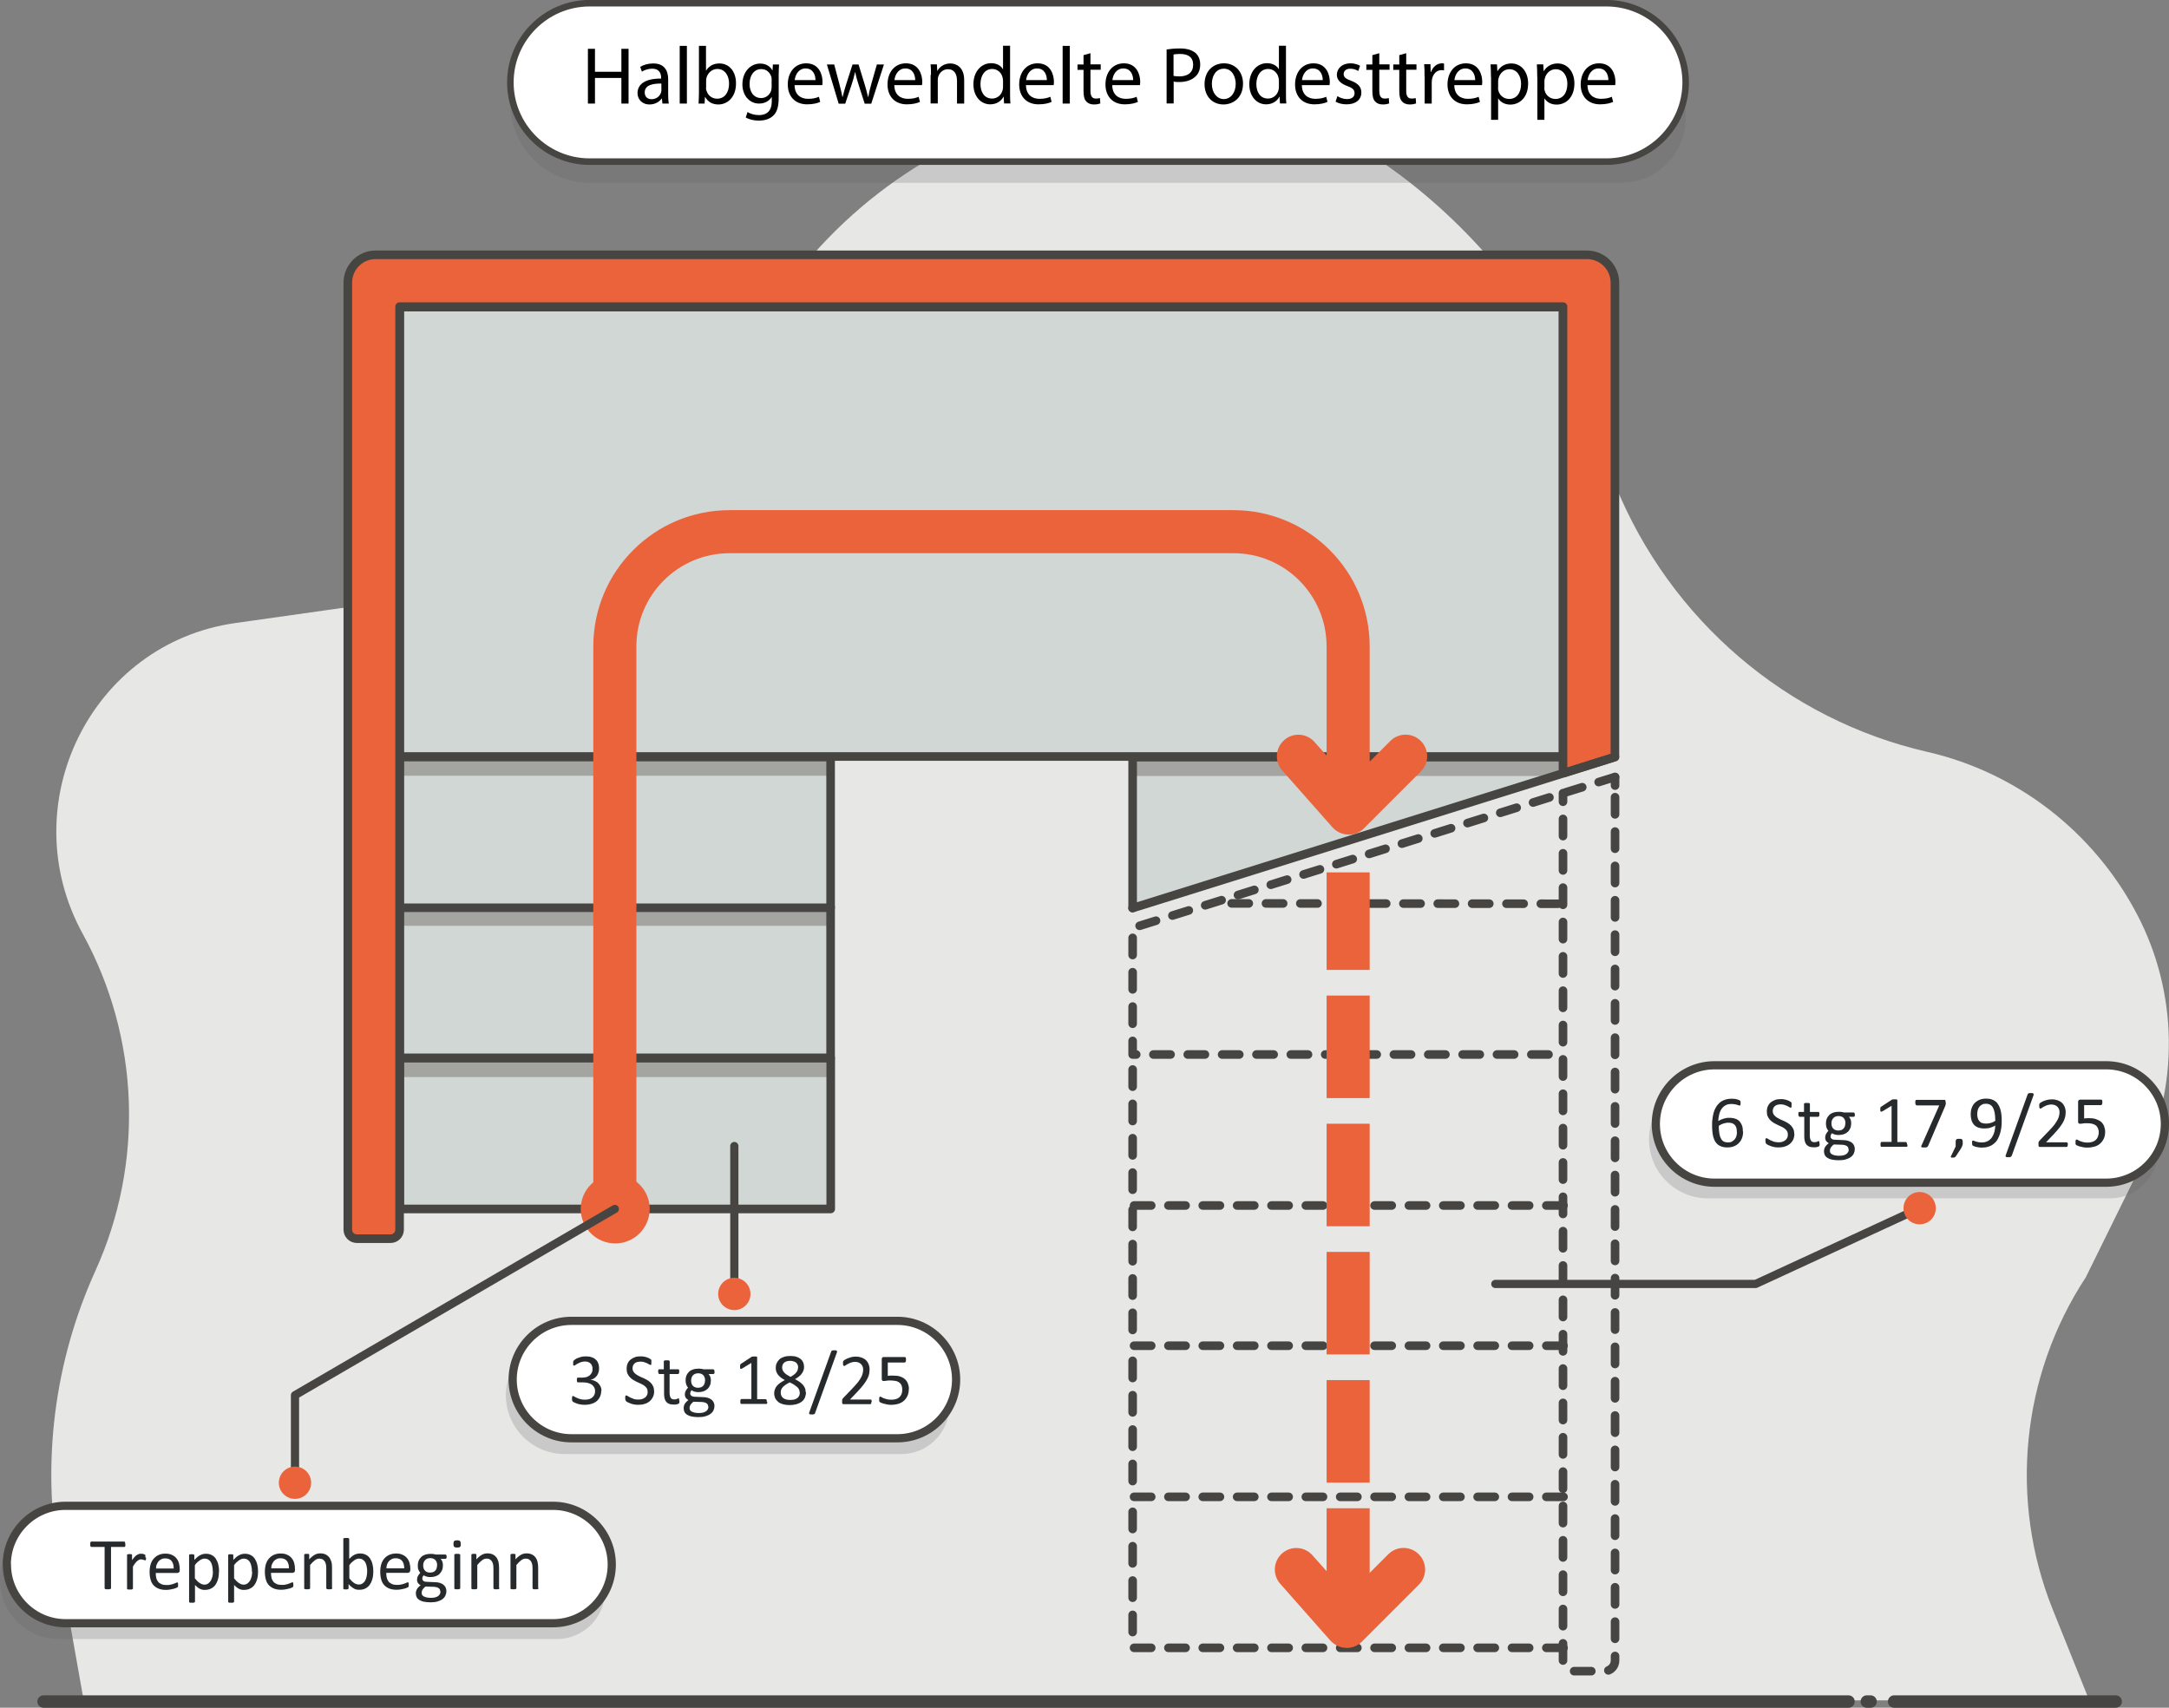 <?xml version="1.0" encoding="UTF-8"?><svg id="a" xmlns="http://www.w3.org/2000/svg" viewBox="0 0 169.19 133.23"><rect x="0" y="0" width="169.19" height="133.23" fill="#808080" stroke="none"/><defs><style>.b,.c,.d,.e,.f,.g,.h,.i{stroke-linecap:round;stroke-linejoin:round;}.b,.c,.d,.f,.g,.h,.i{stroke:#464542;}.b,.d,.g,.i{stroke-width:.67px;}.b,.j{fill:#eb633b;}.c,.f{fill:#fff;}.c,.h{stroke-width:.64px;}.k{fill:#e7e8e6;}.d,.l,.m,.g,.h,.i{fill:none;}.n{fill:#a4a4a1;}.e{fill:#fffaef;stroke:#474543;stroke-width:.97px;}.o{fill:#606061;isolation:isolate;opacity:.23;}.p{fill:#262a2c;}.l,.m{stroke:#eb633b;stroke-miterlimit:10;stroke-width:3.36px;}.f{stroke-width:.51px;}.m{stroke-dasharray:0 0 8 2;}.g{stroke-dasharray:0 0 1.34 1.34;}.q{fill:#d0d7d4;}.i{stroke-dasharray:0 0 1.34 1.34;}</style></defs><g><path class="k" d="M6.53,132.67l-1.93-10.86c-1.37-7.67-.37-15.58,2.84-22.66h0c3.82-8.43,3.46-18.2-.99-26.3h0c-5.53-10.08,.64-22.65,11.9-24.24l17.23-2.44c9.52-1.35,17.69-7.58,21.61-16.49l.08-.19c3.84-8.72,10.83-15.61,19.54-19.23l1.29-.54c10.31-4.29,22.07-2.82,31.04,3.88h0c6.55,4.9,11.66,11.52,14.78,19.15l2.08,5.1c4.3,10.54,13.38,18.3,24.34,20.81h0c7,1.61,12.96,6.22,16.34,12.64h0c3.24,6.15,3.33,13.51,.26,19.74l-4.24,8.61h0c-5.04,7.68-6.01,17.39-2.57,25.94l2.84,7.07H6.53Z"/><g><line class="e" x1="144.19" y1="132.75" x2="3.4" y2="132.75"/><line class="e" x1="145.91" y1="132.75" x2="145.62" y2="132.75"/><line class="e" x1="165.03" y1="132.75" x2="147.75" y2="132.75"/></g></g><g><path class="o" d="M126.46,14.26H45.99c-3.4,0-6.18-2.78-6.18-6.18h0c0-3.41,2.78-6.19,6.18-6.19H125.31c3.4,0,6.18,2.78,6.18,6.18v1.15c0,2.77-2.27,5.04-5.03,5.04Z"/><path class="f" d="M125.31,12.61H45.99c-3.4,0-6.18-2.78-6.18-6.18h0c0-3.4,2.78-6.18,6.18-6.18H125.31c3.4,0,6.18,2.78,6.18,6.18h0c0,3.4-2.78,6.18-6.18,6.18Z"/><g><path d="M46.41,3.81v1.79h2.06v-1.79h.56v4.27h-.56v-2h-2.06v2h-.55V3.81h.55Z"/><path d="M51.67,8.08l-.04-.39h-.02c-.17,.24-.5,.46-.94,.46-.62,0-.94-.44-.94-.88,0-.74,.66-1.15,1.84-1.14v-.06c0-.25-.07-.71-.7-.71-.29,0-.58,.09-.8,.23l-.13-.37c.25-.16,.62-.27,1.01-.27,.94,0,1.17,.64,1.17,1.25v1.15c0,.27,.01,.53,.05,.73h-.51Zm-.08-1.56c-.61-.01-1.3,.09-1.3,.69,0,.36,.24,.53,.53,.53,.4,0,.65-.25,.74-.51,.02-.06,.03-.12,.03-.18v-.53Z"/><path d="M53.02,3.58h.56v4.5h-.56V3.58Z"/><path d="M54.49,8.08c.01-.21,.03-.52,.03-.79V3.58h.55v1.93h.01c.2-.34,.55-.56,1.04-.56,.76,0,1.3,.63,1.29,1.56,0,1.1-.69,1.64-1.37,1.64-.44,0-.8-.17-1.03-.58h-.02l-.03,.51h-.48Zm.58-1.23c0,.07,.01,.14,.03,.2,.11,.39,.43,.65,.84,.65,.58,0,.93-.48,.93-1.18,0-.61-.32-1.14-.91-1.14-.38,0-.73,.26-.85,.68-.01,.06-.03,.14-.03,.23v.55Z"/><path d="M60.77,5.02c-.01,.22-.03,.47-.03,.84v1.78c0,.7-.14,1.13-.44,1.4-.3,.28-.73,.37-1.11,.37s-.77-.09-1.02-.25l.14-.42c.2,.13,.52,.24,.9,.24,.57,0,.99-.3,.99-1.07v-.34h-.01c-.17,.28-.5,.51-.98,.51-.76,0-1.3-.65-1.3-1.49,0-1.04,.68-1.63,1.38-1.63,.53,0,.82,.28,.96,.53h.01l.03-.46h.49Zm-.58,1.21c0-.09,0-.18-.03-.25-.1-.32-.37-.59-.78-.59-.53,0-.91,.45-.91,1.16,0,.6,.3,1.1,.91,1.1,.34,0,.65-.22,.77-.57,.03-.1,.04-.2,.04-.3v-.55Z"/><path d="M61.98,6.65c.01,.75,.49,1.06,1.05,1.06,.4,0,.64-.07,.85-.16l.1,.4c-.2,.09-.53,.19-1.02,.19-.94,0-1.51-.62-1.51-1.55s.54-1.65,1.44-1.65c1,0,1.27,.88,1.27,1.44,0,.11-.01,.2-.02,.26h-2.15Zm1.63-.4c0-.35-.15-.91-.77-.91-.56,0-.81,.52-.85,.91h1.63Z"/><path d="M65.07,5.02l.41,1.56c.09,.34,.17,.66,.23,.98h.02c.07-.31,.17-.64,.27-.97l.5-1.56h.47l.47,1.53c.11,.37,.2,.69,.27,1h.02c.05-.31,.13-.63,.23-.99l.44-1.54h.55l-.99,3.06h-.51l-.47-1.46c-.11-.34-.2-.65-.27-1.01h-.01c-.08,.37-.17,.68-.28,1.01l-.49,1.46h-.51l-.92-3.06h.57Z"/><path d="M69.76,6.65c.01,.75,.49,1.06,1.05,1.06,.4,0,.64-.07,.85-.16l.1,.4c-.2,.09-.53,.19-1.02,.19-.94,0-1.51-.62-1.51-1.55s.54-1.65,1.44-1.65c1,0,1.27,.88,1.27,1.44,0,.11-.01,.2-.02,.26h-2.15Zm1.63-.4c0-.35-.15-.91-.77-.91-.56,0-.81,.52-.85,.91h1.63Z"/><path d="M72.62,5.85c0-.32,0-.58-.03-.83h.49l.03,.51h.01c.15-.29,.51-.58,1.01-.58,.42,0,1.08,.25,1.08,1.3v1.83h-.56v-1.77c0-.49-.18-.91-.71-.91-.37,0-.65,.26-.75,.57-.03,.07-.04,.17-.04,.26v1.84h-.56v-2.24Z"/><path d="M78.79,3.58v3.7c0,.27,0,.58,.03,.79h-.5l-.03-.53h-.01c-.17,.34-.54,.6-1.04,.6-.74,0-1.31-.63-1.31-1.56,0-1.02,.63-1.65,1.38-1.65,.47,0,.79,.22,.92,.47h.01v-1.83h.56Zm-.56,2.68c0-.07,0-.16-.03-.23-.08-.35-.39-.65-.8-.65-.58,0-.92,.51-.92,1.18,0,.62,.3,1.13,.91,1.13,.37,0,.72-.25,.82-.67,.02-.08,.03-.15,.03-.24v-.53Z"/><path d="M80.03,6.65c.01,.75,.49,1.06,1.05,1.06,.4,0,.64-.07,.85-.16l.1,.4c-.2,.09-.53,.19-1.02,.19-.94,0-1.51-.62-1.51-1.55s.54-1.65,1.44-1.65c1,0,1.27,.88,1.27,1.44,0,.11-.01,.2-.02,.26h-2.15Zm1.63-.4c0-.35-.15-.91-.77-.91-.56,0-.81,.52-.85,.91h1.63Z"/><path d="M82.89,3.58h.56v4.5h-.56V3.58Z"/><path d="M85.06,4.14v.88h.8v.42h-.8v1.65c0,.38,.11,.6,.42,.6,.15,0,.25-.02,.32-.04l.03,.42c-.11,.04-.28,.08-.49,.08-.26,0-.47-.08-.6-.23-.16-.16-.22-.44-.22-.8v-1.67h-.47v-.42h.47v-.73l.54-.15Z"/><path d="M86.76,6.65c.01,.75,.49,1.06,1.05,1.06,.4,0,.64-.07,.85-.16l.1,.4c-.2,.09-.53,.19-1.02,.19-.94,0-1.51-.62-1.51-1.55s.54-1.65,1.44-1.65c1,0,1.27,.88,1.27,1.44,0,.11-.01,.2-.02,.26h-2.15Zm1.63-.4c0-.35-.15-.91-.77-.91-.56,0-.81,.52-.85,.91h1.63Z"/><path d="M90.99,3.86c.27-.04,.61-.08,1.06-.08,.54,0,.94,.13,1.2,.35,.23,.2,.37,.51,.37,.89s-.11,.69-.33,.91c-.29,.31-.77,.47-1.3,.47-.17,0-.32,0-.44-.04v1.71h-.55V3.86Zm.55,2.06c.12,.03,.27,.04,.46,.04,.67,0,1.07-.32,1.07-.91s-.4-.84-1.01-.84c-.24,0-.42,.02-.52,.04v1.66Z"/><path d="M96.96,6.52c0,1.13-.79,1.63-1.53,1.63-.83,0-1.47-.61-1.47-1.58,0-1.03,.67-1.63,1.52-1.63s1.48,.64,1.48,1.58Zm-2.43,.03c0,.67,.39,1.18,.93,1.18s.93-.5,.93-1.19c0-.52-.26-1.18-.92-1.18s-.94,.61-.94,1.19Z"/><path d="M100.31,3.58v3.7c0,.27,0,.58,.03,.79h-.5l-.03-.53h-.01c-.17,.34-.54,.6-1.04,.6-.74,0-1.31-.63-1.31-1.56,0-1.02,.63-1.65,1.38-1.65,.47,0,.79,.22,.92,.47h.01v-1.83h.56Zm-.56,2.68c0-.07,0-.16-.03-.23-.08-.35-.39-.65-.8-.65-.58,0-.92,.51-.92,1.18,0,.62,.3,1.13,.91,1.13,.37,0,.72-.25,.82-.67,.02-.08,.03-.15,.03-.24v-.53Z"/><path d="M101.55,6.65c.01,.75,.49,1.06,1.05,1.06,.4,0,.64-.07,.85-.16l.1,.4c-.2,.09-.53,.19-1.02,.19-.94,0-1.51-.62-1.51-1.55s.54-1.65,1.44-1.65c1,0,1.27,.88,1.27,1.44,0,.11-.01,.2-.02,.26h-2.15Zm1.63-.4c0-.35-.15-.91-.77-.91-.56,0-.81,.52-.85,.91h1.63Z"/><path d="M104.34,7.51c.16,.11,.46,.22,.73,.22,.41,0,.59-.2,.59-.46,0-.27-.16-.41-.57-.56-.55-.2-.81-.5-.81-.87,0-.49,.4-.9,1.06-.9,.31,0,.58,.09,.75,.19l-.14,.41c-.12-.08-.34-.18-.63-.18-.33,0-.51,.19-.51,.42,0,.25,.18,.37,.58,.52,.53,.2,.8,.47,.8,.92,0,.54-.42,.92-1.15,.92-.34,0-.65-.08-.86-.21l.14-.42Z"/><path d="M107.59,4.14v.88h.8v.42h-.8v1.65c0,.38,.11,.6,.42,.6,.15,0,.25-.02,.32-.04l.03,.42c-.11,.04-.28,.08-.49,.08-.26,0-.47-.08-.6-.23-.16-.16-.22-.44-.22-.8v-1.67h-.47v-.42h.47v-.73l.54-.15Z"/><path d="M109.69,4.14v.88h.8v.42h-.8v1.65c0,.38,.11,.6,.42,.6,.15,0,.25-.02,.32-.04l.03,.42c-.11,.04-.28,.08-.49,.08-.26,0-.47-.08-.6-.23-.16-.16-.22-.44-.22-.8v-1.67h-.47v-.42h.47v-.73l.54-.15Z"/><path d="M111.12,5.97c0-.36,0-.67-.03-.96h.49l.02,.6h.03c.14-.41,.47-.67,.85-.67,.06,0,.11,0,.16,.02v.53c-.06-.01-.11-.02-.19-.02-.39,0-.67,.3-.75,.72-.01,.08-.02,.17-.02,.26v1.63h-.55v-2.11Z"/><path d="M113.44,6.65c.01,.75,.49,1.06,1.05,1.06,.4,0,.64-.07,.85-.16l.1,.4c-.2,.09-.53,.19-1.02,.19-.94,0-1.51-.62-1.51-1.55s.54-1.65,1.44-1.65c1,0,1.27,.88,1.27,1.44,0,.11-.01,.2-.02,.26h-2.15Zm1.63-.4c0-.35-.15-.91-.77-.91-.56,0-.81,.52-.85,.91h1.63Z"/><path d="M116.3,6.02c0-.39-.01-.71-.03-1h.5l.03,.53h.01c.23-.37,.59-.6,1.09-.6,.74,0,1.3,.63,1.3,1.56,0,1.1-.67,1.65-1.39,1.65-.41,0-.76-.18-.94-.48h-.01v1.67h-.55v-3.32Zm.55,.82c0,.08,.01,.16,.03,.23,.1,.39,.44,.65,.84,.65,.59,0,.93-.48,.93-1.18,0-.61-.32-1.14-.91-1.14-.38,0-.73,.27-.84,.69-.02,.07-.04,.15-.04,.23v.53Z"/><path d="M119.91,6.02c0-.39-.01-.71-.03-1h.5l.03,.53h.01c.23-.37,.59-.6,1.09-.6,.74,0,1.3,.63,1.3,1.56,0,1.1-.67,1.65-1.39,1.65-.41,0-.76-.18-.94-.48h-.01v1.67h-.55v-3.32Zm.55,.82c0,.08,.01,.16,.03,.23,.1,.39,.44,.65,.84,.65,.59,0,.93-.48,.93-1.18,0-.61-.32-1.14-.91-1.14-.38,0-.73,.27-.84,.69-.02,.07-.04,.15-.04,.23v.53Z"/><path d="M123.83,6.65c.01,.75,.49,1.06,1.05,1.06,.4,0,.64-.07,.85-.16l.1,.4c-.2,.09-.53,.19-1.02,.19-.94,0-1.51-.62-1.51-1.55s.54-1.65,1.44-1.65c1,0,1.27,.88,1.27,1.44,0,.11-.01,.2-.02,.26h-2.15Zm1.63-.4c0-.35-.15-.91-.77-.91-.56,0-.81,.52-.85,.91h1.63Z"/></g></g><g><rect class="q" x="31.18" y="70.77" width="33.61" height="11.76"/><rect class="n" x="31.19" y="70.73" width="33.61" height="1.5"/><rect class="d" x="31.18" y="70.77" width="33.61" height="11.76"/></g><g><rect class="q" x="31.19" y="82.56" width="33.61" height="11.76"/><rect class="n" x="31.19" y="82.53" width="33.61" height="1.5"/><rect class="d" x="31.19" y="82.56" width="33.61" height="11.76"/></g><circle class="j" cx="47.99" cy="94.32" r="2.69"/><g><rect class="q" x="31.18" y="59.06" width="33.61" height="11.76"/><rect class="n" x="31.19" y="59.02" width="33.61" height="1.5"/><rect class="d" x="31.18" y="59.06" width="33.61" height="11.76"/></g><polygon class="q" points="121.96 59.07 121.96 60.3 121.92 60.31 121.19 60.54 88.8 70.69 88.71 70.72 88.35 70.83 88.35 70.83 88.35 59.07 121.96 59.07"/><polygon class="n" points="121.96 59.04 121.96 60.3 121.96 60.3 121.92 60.31 121.19 60.54 88.35 60.54 88.35 59.04 121.96 59.04"/><polyline class="d" points="121.96 60.3 121.96 59.07 121.92 59.07 105.65 59.07 104.44 59.07 88.35 59.07 88.35 59.07 88.35 70.72 88.35 70.83 88.35 70.83"/><line class="g" x1="96.07" y1="70.48" x2="121.96" y2="70.51"/><polyline class="g" points="121.96 94.05 88.35 94.05 88.35 84.98 88.35 82.27"/><polyline class="g" points="121.96 104.99 88.35 104.99 88.35 95.92 88.35 93.21"/><polyline class="g" points="121.96 116.78 88.35 116.78 88.35 107.71 88.35 104.99"/><polyline class="g" points="121.96 128.56 88.35 128.56 88.35 119.49 88.35 116.78"/><g><rect class="q" x="31.18" y="23.96" width="90.75" height="35.06"/><rect class="d" x="31.18" y="23.96" width="90.75" height="35.06"/></g><path class="l" d="M47.96,94.32V50.43c0-4.94,4.01-8.95,8.95-8.95h39.3c4.94,0,8.94,4,8.95,8.94v12.78"/><path class="b" d="M125.97,22.06V59.06l-4.01,1.26h-.04V23.92H31.17V95.93c0,.39-.31,.71-.71,.71h-2.62c-.39,0-.71-.31-.71-.71V22.06c0-1.21,.98-2.19,2.18-2.18H123.79c1.2,0,2.18,.97,2.18,2.18Z"/><g><line class="d" x1="121.92" y1="61.88" x2="121.92" y2="62.55"/><path class="i" d="M121.92,63.89v65.66c0,.46,.37,.83,.83,.83h2.4c.46,0,.83-.37,.83-.83V61.96"/><line class="d" x1="125.98" y1="61.29" x2="125.98" y2="60.62"/></g><path class="j" d="M105.2,65.11h-.05c-.46-.01-.9-.22-1.21-.56l-3.92-4.44c-.61-.69-.55-1.75,.15-2.37,.69-.61,1.75-.55,2.37,.15l2.74,3.09,3.17-3.17c.66-.66,1.72-.66,2.38,0,.66,.66,.66,1.72,0,2.38l-4.44,4.44c-.32,.32-.75,.49-1.19,.49Z"/><polyline class="d" points="125.97 59.06 121.96 60.32 121.95 60.32 121.92 60.33 121.19 60.56 88.79 70.71 88.71 70.73 88.35 70.85 88.34 70.85"/><polyline class="g" points="125.98 60.62 123.88 61.27 123.25 61.47 121.96 61.87 121.92 61.88 94.52 70.47 88.35 72.4 88.35 73.2 88.35 82.27 121.96 82.27"/><path class="o" d="M70.32,113.44h-26.28c-2.52,0-4.58-2.06-4.58-4.58h0c0-2.53,2.06-4.59,4.58-4.59h25.43c2.52,0,4.58,2.06,4.58,4.58v.85c0,2.06-1.68,3.74-3.73,3.74Z"/><path class="c" d="M70,112.21h-25.43c-2.52,0-4.58-2.06-4.58-4.58h0c0-2.52,2.06-4.58,4.58-4.58h25.43c2.52,0,4.58,2.06,4.58,4.58h0c0,2.52-2.06,4.58-4.58,4.58Z"/><g><path class="p" d="M46.9,108.49c0,.17-.03,.32-.09,.46s-.14,.25-.25,.35-.25,.17-.41,.22-.34,.08-.54,.08c-.12,0-.24-.01-.34-.03-.11-.02-.2-.04-.28-.07-.08-.03-.15-.06-.21-.09-.05-.03-.09-.05-.1-.06-.01-.01-.03-.03-.03-.04,0-.01-.01-.03-.02-.05s0-.04-.01-.07,0-.06,0-.1c0-.07,0-.12,.02-.14,.01-.03,.03-.04,.06-.04,.02,0,.05,.02,.1,.05,.05,.03,.12,.06,.2,.1,.08,.04,.17,.07,.28,.1s.23,.04,.36,.04,.24-.02,.34-.05c.1-.03,.18-.08,.24-.14,.07-.06,.12-.13,.15-.21,.03-.08,.05-.17,.05-.26,0-.11-.02-.2-.06-.28s-.1-.16-.18-.22c-.08-.06-.18-.11-.3-.14-.12-.03-.25-.05-.4-.05h-.36s-.03,0-.05,0c-.01,0-.03-.02-.04-.03-.01-.01-.02-.04-.03-.06,0-.03,0-.06,0-.1s0-.07,0-.09c0-.03,.01-.04,.02-.06,.01-.01,.02-.02,.04-.03,.01,0,.03,0,.04,0h.32c.12,0,.24-.02,.34-.05,.1-.03,.18-.08,.25-.14,.07-.06,.12-.13,.16-.22,.04-.08,.05-.18,.05-.29,0-.08-.01-.15-.04-.22-.02-.07-.06-.13-.11-.18-.05-.05-.11-.09-.19-.12-.08-.03-.17-.04-.26-.04-.11,0-.21,.02-.3,.05s-.17,.07-.25,.11c-.07,.04-.13,.07-.18,.11s-.08,.05-.1,.05c-.01,0-.02,0-.04,0-.01,0-.02-.02-.03-.03s-.01-.04-.01-.06c0-.03,0-.06,0-.1,0-.03,0-.05,0-.08,0-.02,0-.04,.01-.06,0-.02,.01-.03,.02-.04s.02-.03,.04-.05c.02-.02,.05-.04,.11-.08,.05-.04,.12-.07,.2-.1,.08-.03,.17-.06,.28-.09,.1-.02,.22-.03,.34-.03,.17,0,.32,.02,.45,.07,.13,.04,.24,.11,.32,.19,.09,.08,.15,.18,.19,.29,.04,.11,.06,.24,.06,.37,0,.12-.01,.22-.04,.32-.03,.1-.08,.19-.13,.27-.06,.08-.13,.14-.21,.2s-.18,.09-.29,.11h0c.13,.02,.24,.05,.35,.1,.11,.05,.2,.11,.27,.19,.08,.08,.13,.17,.18,.27,.04,.1,.06,.21,.06,.33Z"/><path class="p" d="M51.03,108.51c0,.17-.03,.33-.09,.46s-.15,.25-.26,.35c-.11,.09-.25,.17-.4,.21-.15,.05-.32,.07-.49,.07-.12,0-.24-.01-.34-.03-.1-.02-.2-.04-.28-.08s-.15-.06-.21-.09c-.06-.03-.09-.06-.12-.08s-.04-.05-.05-.09c-.01-.04-.02-.08-.02-.14,0-.04,0-.08,0-.11,0-.03,0-.05,.02-.07s.02-.03,.03-.04c.01,0,.02,0,.04,0,.03,0,.06,.02,.11,.05,.05,.03,.11,.07,.19,.11,.08,.04,.17,.07,.27,.11,.11,.04,.23,.05,.37,.05,.11,0,.2-.01,.29-.04s.16-.07,.23-.12,.11-.12,.15-.19,.05-.16,.05-.26c0-.1-.02-.19-.07-.27s-.11-.14-.19-.2c-.08-.06-.17-.11-.26-.15-.1-.05-.2-.09-.3-.14s-.21-.1-.3-.16c-.1-.06-.19-.13-.26-.21-.08-.08-.14-.17-.19-.28-.05-.11-.07-.24-.07-.39s.03-.29,.08-.41,.13-.22,.23-.3c.1-.08,.22-.14,.35-.19s.29-.06,.44-.06c.08,0,.16,0,.25,.02s.16,.03,.23,.06c.07,.02,.14,.05,.19,.08s.09,.05,.11,.07c.02,.02,.03,.03,.04,.04s.01,.02,.01,.04c0,.02,0,.04,0,.06,0,.02,0,.05,0,.09,0,.03,0,.06,0,.09,0,.03,0,.05-.01,.07,0,.02-.01,.03-.02,.04-.01,0-.02,.01-.04,.01-.02,0-.05-.01-.1-.04-.04-.03-.1-.06-.16-.09-.06-.03-.14-.06-.23-.09s-.19-.04-.3-.04c-.1,0-.19,.02-.27,.04s-.14,.06-.19,.11c-.05,.05-.09,.1-.11,.16s-.04,.13-.04,.2c0,.1,.02,.19,.07,.27s.11,.14,.19,.2,.17,.11,.27,.16c.1,.05,.2,.1,.31,.14,.1,.05,.21,.1,.31,.16,.1,.06,.19,.13,.27,.21,.08,.08,.14,.17,.19,.28s.07,.23,.07,.38Z"/><path class="p" d="M53,109.29c0,.06,0,.1-.01,.13,0,.03-.02,.06-.03,.07-.02,.02-.04,.03-.07,.04-.03,.01-.06,.03-.1,.03-.04,0-.08,.02-.12,.02-.04,0-.09,0-.13,0-.13,0-.25-.02-.34-.05-.09-.04-.17-.09-.23-.16-.06-.07-.1-.16-.13-.27s-.04-.24-.04-.39v-1.51h-.36s-.05-.01-.07-.04c-.02-.03-.03-.08-.03-.15,0-.04,0-.07,0-.09s.01-.04,.02-.06c0-.02,.02-.03,.03-.03,.01,0,.03,0,.04,0h.35v-.61s0-.03,0-.04,.02-.02,.04-.03c.02,0,.04-.01,.07-.02s.07,0,.11,0,.09,0,.12,0,.05,0,.07,.02c.02,0,.03,.02,.04,.03s.01,.02,.01,.04v.61h.65s.03,0,.04,0c.01,0,.02,.02,.03,.03,0,.02,.01,.04,.02,.06s0,.05,0,.09c0,.07,0,.12-.03,.15-.02,.03-.04,.04-.07,.04h-.65v1.44c0,.18,.03,.31,.08,.4,.05,.09,.14,.14,.28,.14,.04,0,.08,0,.12-.01,.03,0,.06-.02,.09-.03,.03,0,.05-.02,.07-.03,.02,0,.04-.01,.05-.01,0,0,.02,0,.03,0,0,0,.01,.01,.02,.03,0,.01,0,.03,.01,.05,0,.02,0,.05,0,.09Z"/><path class="p" d="M55.74,107.02c0,.07,0,.12-.03,.14-.02,.03-.04,.04-.07,.04h-.37c.07,.07,.11,.14,.14,.23,.03,.08,.04,.17,.04,.26,0,.15-.02,.28-.07,.39-.05,.12-.11,.21-.2,.29-.09,.08-.19,.14-.31,.18-.12,.04-.25,.06-.4,.06-.1,0-.2-.01-.3-.04s-.17-.06-.22-.11c-.03,.04-.06,.07-.08,.12-.02,.04-.03,.09-.03,.15,0,.07,.03,.12,.09,.17,.06,.04,.14,.07,.25,.07l.67,.03c.13,0,.24,.02,.35,.05,.11,.03,.2,.08,.28,.13,.08,.06,.14,.13,.18,.21,.04,.08,.07,.18,.07,.29,0,.12-.02,.23-.07,.34-.05,.11-.12,.2-.23,.28-.1,.08-.23,.14-.39,.19-.16,.05-.34,.07-.56,.07s-.38-.02-.53-.05-.26-.08-.36-.14c-.09-.06-.16-.13-.2-.22-.04-.09-.06-.18-.06-.28,0-.06,0-.12,.02-.18,.01-.06,.04-.12,.07-.17,.03-.05,.07-.11,.12-.15,.05-.05,.1-.1,.16-.14-.09-.05-.16-.11-.21-.18-.04-.07-.07-.15-.07-.23,0-.12,.02-.22,.07-.31,.05-.09,.11-.17,.18-.25-.06-.07-.11-.15-.14-.24-.03-.09-.05-.2-.05-.32,0-.15,.02-.28,.07-.39,.05-.12,.12-.21,.2-.29s.19-.14,.31-.18c.12-.04,.25-.06,.4-.06,.08,0,.15,0,.22,.01,.07,0,.13,.02,.19,.04h.77s.06,.02,.07,.05c.02,.03,.02,.08,.02,.14Zm-.5,2.72c0-.11-.04-.2-.13-.26-.09-.06-.21-.09-.36-.1l-.66-.02c-.06,.05-.11,.09-.15,.14s-.07,.08-.09,.12c-.02,.04-.04,.08-.05,.12,0,.04-.01,.08-.01,.12,0,.12,.06,.22,.19,.28,.12,.06,.3,.1,.52,.1,.14,0,.26-.01,.36-.04,.1-.03,.17-.06,.23-.11,.06-.04,.1-.1,.13-.16,.03-.06,.04-.12,.04-.19Zm-.24-2.04c0-.18-.05-.31-.14-.41s-.23-.15-.41-.15c-.09,0-.17,.02-.24,.05-.07,.03-.12,.07-.17,.12-.04,.05-.08,.12-.1,.19-.02,.07-.03,.14-.03,.22,0,.17,.05,.3,.14,.4,.1,.1,.23,.15,.4,.15,.09,0,.17-.02,.24-.04,.07-.03,.12-.07,.17-.12,.04-.05,.08-.11,.1-.18s.03-.14,.03-.21Z"/><path class="p" d="M59.85,109.35s0,.07,0,.09-.01,.04-.02,.06c0,.02-.02,.03-.03,.03-.01,0-.02,0-.04,0h-1.92s-.03,0-.04,0c-.01,0-.02-.02-.03-.03s-.02-.04-.02-.06c0-.03,0-.05,0-.09,0-.04,0-.06,0-.09,0-.03,.01-.05,.02-.06,0-.02,.02-.03,.03-.04,.01,0,.03-.01,.04-.01h.77v-2.82l-.71,.43s-.06,.03-.09,.04c-.02,0-.04,0-.05-.01-.01-.01-.02-.03-.03-.06,0-.03,0-.06,0-.11,0-.03,0-.06,0-.08,0-.02,0-.04,.01-.06,0-.02,.01-.03,.02-.04,.01-.01,.02-.02,.04-.04l.84-.55s.02,0,.03-.01c.01,0,.03,0,.04-.01,.02,0,.04,0,.06,0h.08s.08,0,.11,0c.03,0,.05,0,.07,.02,.02,0,.03,.01,.03,.03,0,0,0,.02,0,.03v3.25h.66s.03,0,.04,.01c.01,0,.02,.02,.03,.04s.01,.04,.02,.06c0,.02,0,.05,0,.09Z"/><path class="p" d="M62.87,108.6c0,.16-.03,.3-.08,.43s-.14,.23-.25,.32c-.11,.09-.24,.15-.4,.2-.16,.04-.34,.07-.54,.07-.19,0-.36-.02-.51-.06-.15-.04-.28-.1-.38-.18-.1-.08-.18-.18-.24-.29-.05-.12-.08-.25-.08-.39,0-.12,.02-.22,.06-.32,.04-.1,.09-.19,.16-.27,.07-.08,.16-.16,.26-.23s.22-.14,.35-.21c-.11-.06-.21-.12-.3-.19s-.16-.14-.22-.21c-.06-.08-.11-.16-.14-.25s-.05-.18-.05-.29c0-.13,.02-.25,.07-.37,.05-.11,.12-.21,.21-.3s.21-.15,.36-.2,.31-.07,.51-.07,.34,.02,.48,.07c.13,.04,.25,.11,.33,.18,.09,.08,.15,.17,.19,.27s.06,.22,.06,.34c0,.1-.02,.19-.05,.28s-.08,.17-.14,.25-.13,.16-.22,.22c-.09,.07-.19,.14-.3,.2,.13,.07,.25,.13,.36,.21,.1,.07,.19,.15,.26,.23,.07,.08,.12,.17,.16,.26,.04,.09,.05,.19,.05,.3Zm-.49,.05c0-.09-.02-.17-.05-.24s-.08-.14-.15-.2c-.07-.06-.15-.12-.24-.18s-.21-.12-.34-.18c-.12,.06-.22,.12-.31,.18-.09,.06-.16,.12-.22,.18-.06,.06-.1,.13-.13,.2-.03,.07-.04,.15-.04,.23,0,.18,.06,.33,.19,.43,.12,.1,.31,.15,.56,.15s.42-.05,.55-.15c.12-.1,.19-.24,.19-.42Zm-.12-1.95c0-.08-.01-.15-.04-.22s-.07-.12-.12-.17c-.05-.04-.12-.08-.2-.1-.08-.03-.17-.04-.27-.04-.2,0-.36,.05-.46,.14-.11,.09-.16,.22-.16,.38,0,.07,.01,.14,.04,.21s.07,.12,.12,.18,.12,.11,.2,.17c.08,.05,.18,.11,.29,.17,.19-.1,.34-.21,.44-.33,.1-.12,.15-.25,.15-.4Z"/><path class="p" d="M63.58,110.24s-.02,.04-.03,.06c-.01,.01-.03,.03-.05,.03-.02,0-.04,.01-.07,.02s-.06,0-.1,0c-.05,0-.09,0-.12,0-.03,0-.06-.02-.07-.03-.02-.01-.03-.03-.03-.05,0-.02,0-.04,.01-.06l1.71-4.75s.02-.04,.03-.06c.01-.01,.03-.03,.04-.03,.02,0,.04-.02,.07-.02,.03,0,.06,0,.1,0,.05,0,.09,0,.12,0,.03,0,.05,.02,.07,.03,.02,.01,.03,.03,.03,.04s0,.04,0,.07l-1.71,4.75Z"/><path class="p" d="M67.97,109.34s0,.07,0,.09c0,.03-.01,.05-.02,.07,0,.02-.02,.03-.03,.04-.01,0-.03,.01-.05,.01h-2.03s-.05,0-.07,0c-.02,0-.04-.02-.05-.03-.01-.02-.02-.04-.03-.07s0-.06,0-.11,0-.07,0-.1c0-.03,0-.05,.02-.07,0-.02,.02-.04,.04-.07s.03-.04,.06-.07l.73-.76c.17-.18,.3-.33,.41-.47s.18-.27,.24-.38c.06-.11,.09-.22,.11-.31s.03-.18,.03-.26-.01-.16-.04-.23-.07-.14-.12-.19-.12-.1-.19-.13c-.08-.03-.17-.05-.27-.05-.12,0-.23,.02-.32,.05-.09,.03-.18,.07-.25,.11-.07,.04-.13,.07-.18,.11s-.08,.05-.11,.05c-.01,0-.03,0-.04-.01s-.02-.02-.03-.04-.01-.04-.02-.07,0-.06,0-.1c0-.03,0-.05,0-.07s0-.04,0-.05,.01-.03,.02-.04,.02-.03,.05-.05c.02-.02,.06-.05,.12-.08,.06-.04,.13-.07,.21-.1s.18-.06,.28-.09c.1-.02,.21-.03,.32-.03,.18,0,.33,.03,.47,.08,.13,.05,.24,.12,.33,.21s.15,.19,.2,.31c.04,.12,.07,.24,.07,.37,0,.12-.01,.24-.03,.35-.02,.12-.06,.25-.13,.38-.07,.14-.16,.29-.29,.46-.13,.17-.29,.36-.5,.58l-.58,.61h1.6s.03,0,.04,.01c.01,0,.03,.02,.04,.04s.02,.04,.02,.06,0,.06,0,.09Z"/><path class="p" d="M70.89,108.36c0,.2-.03,.38-.1,.53s-.16,.29-.28,.39c-.12,.11-.27,.19-.43,.24s-.35,.08-.56,.08c-.11,0-.22,0-.32-.03-.1-.02-.19-.04-.27-.06-.08-.02-.14-.05-.2-.07-.05-.02-.08-.04-.1-.05-.01-.01-.02-.03-.03-.04,0-.01-.01-.03-.02-.04,0-.02,0-.04,0-.06,0-.03,0-.05,0-.09,0-.03,0-.06,0-.09,0-.03,0-.05,.02-.06,0-.02,.02-.03,.03-.04,.01,0,.02-.01,.04-.01,.02,0,.05,.01,.09,.04,.04,.03,.09,.05,.16,.08,.07,.03,.15,.05,.25,.08,.1,.03,.22,.04,.35,.04,.13,0,.24-.01,.35-.04s.2-.08,.27-.14c.08-.07,.14-.15,.18-.25,.04-.1,.06-.22,.06-.36,0-.12-.02-.22-.05-.31-.04-.09-.09-.17-.17-.23-.08-.06-.17-.11-.29-.13s-.26-.04-.42-.04c-.12,0-.21,0-.3,.02s-.16,.02-.23,.02c-.05,0-.09-.01-.11-.04s-.03-.07-.03-.14v-1.51c0-.06,.01-.11,.04-.14,.03-.03,.07-.04,.13-.04h1.62s.03,0,.04,.01c.01,0,.03,.02,.04,.04,0,.02,.02,.04,.02,.07s0,.06,0,.09c0,.07,0,.12-.03,.16-.02,.04-.04,.06-.08,.06h-1.31v1.04c.06,0,.13-.02,.2-.02s.14,0,.23,0c.2,0,.38,.02,.53,.07,.15,.05,.28,.12,.38,.21,.1,.09,.18,.21,.23,.34,.05,.13,.08,.28,.08,.44Z"/></g><g><path class="o" d="M43.46,127.87H4.58c-2.52,0-4.58-2.06-4.58-4.58H0c0-2.53,2.06-4.59,4.58-4.59H42.61c2.52,0,4.58,2.06,4.58,4.58v.85c0,2.06-1.68,3.74-3.73,3.74Z"/><path class="c" d="M43.14,126.64H5.12c-2.52,0-4.58-2.06-4.58-4.58H.53c0-2.52,2.06-4.58,4.58-4.58H43.14c2.52,0,4.58,2.06,4.58,4.58h0c0,2.52-2.06,4.58-4.58,4.58Z"/><path class="p" d="M9.78,120.49s0,.07,0,.09c0,.03,0,.05-.02,.06,0,.02-.02,.03-.03,.04s-.03,.01-.04,.01h-1.03v3.21s0,.03-.01,.04-.02,.02-.04,.03c-.02,0-.04,.01-.08,.02s-.07,0-.12,0-.08,0-.12,0-.06,0-.08-.02c-.02,0-.03-.02-.04-.03s-.01-.03-.01-.04v-3.21h-1.03s-.03,0-.04-.01c-.01,0-.02-.02-.03-.04,0-.02-.01-.04-.02-.06,0-.03,0-.06,0-.09s0-.07,0-.1c0-.03,.01-.05,.02-.07,0-.02,.02-.03,.03-.04,.01,0,.03-.01,.04-.01h2.55s.03,0,.04,.01c.01,0,.02,.02,.03,.04,0,.02,.01,.04,.02,.07,0,.03,0,.06,0,.1Zm1.61,1.01s0,.08,0,.11c0,.03,0,.05-.01,.07,0,.02-.01,.03-.02,.04,0,0-.02,.01-.04,.01-.02,0-.03,0-.06-.01-.02,0-.05-.02-.07-.03s-.06-.02-.09-.02c-.03,0-.07-.01-.11-.01-.05,0-.09,0-.14,.03-.04,.02-.09,.05-.14,.09-.05,.04-.1,.1-.16,.17-.05,.07-.12,.16-.18,.27v1.7s0,.03-.01,.04c0,.01-.02,.02-.04,.03-.02,0-.04,.01-.07,.02s-.07,0-.12,0-.08,0-.11,0-.05,0-.07-.02c-.02,0-.03-.02-.04-.03,0,0,0-.02,0-.04v-2.58s0-.03,0-.04c0,0,.02-.02,.03-.03,.02,0,.04-.01,.07-.02s.06,0,.1,0,.08,0,.1,0,.05,0,.06,.02c.01,0,.03,.02,.03,.03,0,.01,0,.02,0,.04v.38c.07-.1,.14-.19,.2-.25,.06-.07,.12-.12,.17-.15s.11-.06,.16-.08,.11-.02,.16-.02c.02,0,.05,0,.08,0s.06,0,.1,.02c.03,0,.06,.02,.09,.03s.05,.02,.06,.03c.01,0,.02,.02,.02,.03s0,.02,0,.03c0,.01,0,.03,0,.06,0,.03,0,.06,0,.1Zm2.63,1.01c0,.07-.02,.13-.06,.16-.04,.03-.08,.05-.13,.05h-1.68c0,.14,.01,.27,.04,.39s.08,.21,.14,.29,.15,.14,.26,.19,.24,.07,.39,.07c.12,0,.23,0,.32-.03,.1-.02,.18-.04,.25-.07,.07-.02,.13-.05,.17-.07,.04-.02,.08-.03,.1-.03,.01,0,.03,0,.04,.01,0,0,.02,.02,.02,.03,0,.01,.01,.03,.01,.06,0,.02,0,.05,0,.09,0,.03,0,.05,0,.06,0,.02,0,.03,0,.05s0,.03-.01,.04c0,.01-.01,.02-.03,.03s-.04,.03-.09,.05-.12,.05-.2,.07c-.08,.02-.18,.04-.28,.06-.11,.02-.22,.03-.34,.03-.21,0-.39-.03-.55-.09-.16-.06-.29-.15-.4-.26s-.19-.26-.24-.44c-.05-.17-.08-.38-.08-.61s.03-.42,.08-.6c.06-.18,.14-.33,.25-.45,.11-.12,.24-.22,.39-.28,.15-.07,.32-.1,.51-.1,.2,0,.37,.03,.51,.1,.14,.06,.26,.15,.35,.26,.09,.11,.16,.24,.2,.39,.04,.15,.06,.31,.06,.47v.09Zm-.47-.14c0-.25-.05-.44-.16-.58-.11-.14-.29-.21-.51-.21-.12,0-.22,.02-.3,.07-.09,.04-.16,.1-.22,.17-.06,.07-.1,.16-.14,.25s-.05,.2-.05,.3h1.39Zm3.53,.21c0,.23-.02,.43-.07,.61-.05,.18-.12,.33-.21,.46-.09,.13-.21,.22-.35,.29-.14,.07-.3,.1-.47,.1-.08,0-.15,0-.21-.02-.06-.01-.13-.04-.19-.07s-.12-.07-.18-.12-.12-.11-.19-.17v1.29s0,.03-.01,.04c0,.01-.02,.02-.04,.03-.02,0-.04,.01-.07,.02s-.07,0-.12,0-.08,0-.11,0-.05,0-.07-.02c-.02,0-.03-.02-.04-.03,0-.01,0-.02,0-.04v-3.6s0-.03,0-.04c0,0,.02-.02,.03-.03,.02,0,.04-.01,.07-.02s.06,0,.1,0,.07,0,.1,0,.05,0,.06,.02c.02,0,.03,.02,.04,.03,0,.01,.01,.02,.01,.04v.35c.08-.08,.15-.15,.22-.21,.07-.06,.14-.11,.22-.15,.07-.04,.15-.07,.22-.09,.08-.02,.16-.03,.24-.03,.19,0,.34,.04,.47,.11,.13,.07,.24,.17,.32,.3,.08,.13,.14,.27,.18,.44,.04,.17,.06,.34,.06,.53Zm-.48,.05c0-.13-.01-.26-.03-.38-.02-.12-.05-.23-.1-.33-.05-.1-.11-.17-.2-.23-.08-.06-.18-.09-.31-.09-.06,0-.12,0-.18,.03-.06,.02-.12,.05-.18,.09-.06,.04-.12,.09-.19,.15-.07,.06-.14,.14-.21,.24v1.03c.13,.16,.25,.28,.37,.36,.12,.08,.24,.13,.37,.13,.12,0,.22-.03,.3-.09,.08-.06,.15-.13,.21-.23,.05-.1,.09-.2,.12-.32,.02-.12,.04-.24,.04-.36Zm3.53-.05c0,.23-.02,.43-.07,.61-.05,.18-.12,.33-.21,.46-.09,.13-.21,.22-.35,.29-.14,.07-.3,.1-.47,.1-.08,0-.15,0-.21-.02-.06-.01-.13-.04-.19-.07s-.12-.07-.18-.12c-.06-.05-.12-.11-.19-.17v1.29s0,.03-.01,.04c0,.01-.02,.02-.04,.03-.02,0-.04,.01-.07,.02s-.07,0-.12,0c-.04,0-.08,0-.11,0s-.05,0-.07-.02c-.02,0-.03-.02-.04-.03,0-.01,0-.02,0-.04v-3.6s0-.03,0-.04c0,0,.02-.02,.03-.03,.02,0,.04-.01,.07-.02,.03,0,.06,0,.1,0,.04,0,.07,0,.1,0s.05,0,.06,.02c.02,0,.03,.02,.04,.03,0,.01,0,.02,0,.04v.35c.08-.08,.15-.15,.22-.21,.07-.06,.14-.11,.22-.15,.07-.04,.15-.07,.22-.09,.08-.02,.16-.03,.24-.03,.18,0,.34,.04,.47,.11,.13,.07,.24,.17,.32,.3s.14,.27,.18,.44c.04,.17,.06,.34,.06,.53Zm-.48,.05c0-.13,0-.26-.03-.38-.02-.12-.05-.23-.1-.33-.05-.1-.11-.17-.2-.23-.08-.06-.18-.09-.3-.09-.06,0-.12,0-.18,.03-.06,.02-.12,.05-.18,.09s-.12,.09-.19,.15c-.07,.06-.14,.14-.21,.24v1.03c.13,.16,.25,.28,.37,.36s.24,.13,.37,.13c.12,0,.22-.03,.3-.09,.08-.06,.15-.13,.21-.23,.05-.1,.09-.2,.12-.32,.02-.12,.04-.24,.04-.36Zm3.36-.13c0,.07-.02,.13-.06,.16-.04,.03-.08,.05-.13,.05h-1.68c0,.14,.01,.27,.04,.39s.08,.21,.14,.29,.15,.14,.26,.19,.24,.07,.39,.07c.12,0,.23,0,.32-.03,.1-.02,.18-.04,.25-.07,.07-.02,.13-.05,.17-.07,.04-.02,.08-.03,.1-.03,.01,0,.03,0,.04,.01,0,0,.02,.02,.02,.03,0,.01,.01,.03,.01,.06,0,.02,0,.05,0,.09,0,.03,0,.05,0,.06,0,.02,0,.03,0,.05s0,.03-.01,.04c0,.01-.01,.02-.03,.03s-.04,.03-.09,.05-.12,.05-.2,.07c-.08,.02-.18,.04-.28,.06-.11,.02-.22,.03-.34,.03-.21,0-.39-.03-.55-.09-.16-.06-.29-.15-.4-.26s-.19-.26-.24-.44c-.05-.17-.08-.38-.08-.61s.03-.42,.08-.6c.06-.18,.14-.33,.25-.45,.11-.12,.24-.22,.39-.28,.15-.07,.32-.1,.51-.1,.2,0,.37,.03,.51,.1,.14,.06,.26,.15,.35,.26,.09,.11,.16,.24,.2,.39,.04,.15,.06,.31,.06,.47v.09Zm-.47-.14c0-.25-.05-.44-.16-.58-.11-.14-.29-.21-.51-.21-.12,0-.22,.02-.3,.07-.09,.04-.16,.1-.22,.17-.06,.07-.1,.16-.14,.25s-.05,.2-.05,.3h1.39Zm3.38,1.54s0,.03-.01,.04c0,.01-.02,.02-.04,.03-.02,0-.04,.01-.07,.02s-.07,0-.11,0-.09,0-.12,0c-.03,0-.05,0-.07-.02s-.03-.02-.04-.03c0,0-.01-.02-.01-.04v-1.51c0-.15-.01-.27-.03-.36s-.06-.17-.1-.23c-.04-.06-.1-.11-.17-.15-.07-.03-.15-.05-.24-.05-.12,0-.23,.04-.35,.13s-.24,.21-.37,.37v1.8s0,.03-.01,.04c0,.01-.02,.02-.04,.03-.02,0-.04,.01-.07,.02s-.07,0-.12,0c-.04,0-.08,0-.11,0s-.05,0-.07-.02c-.02,0-.03-.02-.04-.03,0,0,0-.02,0-.04v-2.58s0-.03,0-.04c0,0,.02-.02,.03-.03,.02,0,.04-.01,.07-.02,.03,0,.06,0,.1,0,.04,0,.08,0,.1,0s.05,0,.06,.02c.02,0,.03,.02,.03,.03,0,.01,0,.02,0,.04v.34c.14-.16,.29-.28,.43-.36s.29-.11,.43-.11c.17,0,.31,.03,.43,.09,.12,.06,.21,.14,.28,.23,.07,.1,.12,.21,.16,.34s.05,.29,.05,.47v1.57Zm3.2-1.32c0,.22-.02,.42-.07,.6-.05,.18-.12,.33-.21,.46-.09,.13-.21,.22-.34,.29s-.29,.1-.47,.1c-.08,0-.16,0-.23-.02-.07-.02-.14-.04-.2-.08s-.13-.08-.2-.14c-.07-.05-.14-.12-.21-.2v.32s0,.03-.01,.04c0,.01-.02,.02-.04,.03-.02,0-.04,.01-.06,.02s-.06,0-.1,0c-.04,0-.07,0-.1,0-.03,0-.05,0-.07-.02-.02,0-.03-.02-.03-.03,0-.01,0-.03,0-.04v-3.83s0-.03,0-.04c0-.01,.02-.02,.04-.03,.02,0,.04-.01,.07-.02,.03,0,.07,0,.11,0,.05,0,.09,0,.12,0,.03,0,.05,0,.07,.02,.02,0,.03,.02,.04,.03,0,.01,.01,.03,.01,.04v1.54c.08-.08,.15-.14,.22-.2,.07-.05,.14-.1,.21-.13,.07-.03,.14-.06,.2-.07,.07-.01,.14-.02,.22-.02,.18,0,.34,.04,.47,.11s.24,.17,.32,.3,.14,.27,.18,.44c.04,.17,.06,.35,.06,.53Zm-.48,.05c0-.13,0-.26-.03-.38-.02-.12-.05-.23-.1-.33-.05-.1-.12-.17-.2-.23-.08-.06-.18-.09-.3-.09-.06,0-.12,0-.18,.03-.06,.02-.12,.05-.18,.09s-.12,.09-.19,.15c-.07,.06-.14,.14-.21,.24v1.03c.13,.16,.25,.28,.37,.36,.12,.08,.24,.12,.37,.12,.12,0,.22-.03,.3-.09,.08-.06,.15-.13,.2-.23,.05-.09,.09-.2,.11-.32,.02-.12,.04-.24,.04-.36Zm3.36-.13c0,.07-.02,.13-.06,.16-.04,.03-.08,.05-.13,.05h-1.68c0,.14,.01,.27,.04,.39,.03,.11,.08,.21,.14,.29s.15,.14,.26,.19,.24,.07,.39,.07c.12,0,.23,0,.33-.03,.09-.02,.18-.04,.25-.07,.07-.02,.13-.05,.17-.07,.04-.02,.08-.03,.1-.03,.01,0,.02,0,.04,.01s.02,.02,.02,.03c0,.01,0,.03,.01,.06,0,.02,0,.05,0,.09,0,.03,0,.05,0,.06,0,.02,0,.03,0,.05s0,.03-.01,.04c0,.01-.02,.02-.03,.03-.01,.01-.04,.03-.09,.05-.05,.02-.12,.05-.2,.07-.08,.02-.17,.04-.28,.06-.11,.02-.22,.03-.34,.03-.21,0-.39-.03-.55-.09-.16-.06-.29-.15-.4-.26-.11-.12-.19-.26-.24-.44-.05-.17-.08-.38-.08-.61s.03-.42,.08-.6c.06-.18,.14-.33,.25-.45,.11-.12,.24-.22,.39-.28s.32-.1,.51-.1c.2,0,.37,.03,.51,.1,.14,.06,.26,.15,.35,.26,.09,.11,.16,.24,.2,.39,.04,.15,.06,.31,.06,.47v.09Zm-.47-.14c0-.25-.05-.44-.16-.58s-.29-.21-.51-.21c-.12,0-.22,.02-.31,.07-.09,.04-.16,.1-.22,.17-.06,.07-.11,.16-.14,.25s-.05,.2-.05,.3h1.39Zm3.31-.92c0,.07,0,.12-.03,.14-.02,.03-.04,.04-.07,.04h-.37c.07,.07,.11,.14,.14,.23s.04,.17,.04,.26c0,.15-.02,.28-.07,.4-.05,.11-.12,.21-.2,.29s-.19,.14-.31,.18-.25,.06-.4,.06c-.1,0-.2-.01-.3-.04-.09-.03-.17-.06-.22-.1-.03,.04-.06,.07-.08,.12-.02,.04-.03,.09-.03,.15,0,.07,.03,.12,.09,.17s.14,.07,.25,.07l.67,.03c.13,0,.24,.02,.35,.05,.11,.03,.2,.08,.27,.13,.08,.06,.14,.13,.18,.21,.04,.08,.07,.18,.07,.3,0,.12-.02,.23-.07,.34-.05,.11-.12,.2-.22,.28-.1,.08-.23,.14-.39,.19-.16,.05-.34,.07-.55,.07s-.38-.02-.53-.05-.26-.08-.36-.14c-.09-.06-.16-.13-.2-.22-.04-.08-.06-.18-.06-.28,0-.06,0-.12,.02-.18,.02-.06,.04-.12,.07-.17s.07-.1,.12-.15c.05-.05,.1-.1,.16-.14-.09-.05-.16-.11-.21-.18-.04-.07-.07-.15-.07-.23,0-.12,.02-.22,.07-.31,.05-.09,.11-.17,.18-.25-.06-.07-.1-.15-.14-.24s-.05-.2-.05-.32c0-.15,.02-.28,.07-.39,.05-.12,.12-.21,.2-.29s.19-.14,.31-.18,.25-.06,.4-.06c.08,0,.15,0,.22,.01,.07,0,.13,.02,.19,.04h.77s.06,.02,.07,.05,.02,.08,.02,.14Zm-.5,2.72c0-.11-.04-.2-.13-.26-.09-.06-.21-.09-.36-.1l-.66-.02c-.06,.05-.11,.09-.15,.14-.04,.04-.07,.08-.09,.12s-.04,.08-.05,.12c0,.04-.01,.08-.01,.12,0,.12,.06,.22,.19,.28,.12,.06,.3,.1,.52,.1,.14,0,.26-.01,.36-.04,.1-.03,.17-.06,.23-.11,.06-.05,.1-.1,.13-.16s.04-.12,.04-.19Zm-.24-2.04c0-.18-.05-.31-.14-.41-.09-.1-.23-.15-.41-.15-.09,0-.17,.02-.24,.05-.07,.03-.12,.07-.17,.13-.04,.05-.08,.12-.1,.18-.02,.07-.03,.14-.03,.22,0,.17,.05,.3,.14,.4s.23,.15,.4,.15c.09,0,.17-.02,.24-.04,.07-.03,.12-.07,.17-.12s.08-.11,.1-.18c.02-.07,.03-.14,.03-.21Zm1.85-1.67c0,.11-.02,.19-.06,.23-.04,.04-.12,.06-.23,.06s-.18-.02-.23-.06c-.04-.04-.06-.11-.06-.22s.02-.19,.06-.23c.04-.04,.12-.06,.23-.06s.18,.02,.22,.06c.04,.04,.06,.11,.06,.22Zm-.05,3.45s0,.03-.01,.04c0,.01-.02,.02-.04,.03-.02,0-.04,.01-.07,.02s-.07,0-.12,0-.08,0-.11,0-.05,0-.07-.02c-.02,0-.03-.02-.04-.03,0,0,0-.02,0-.04v-2.58s0-.03,0-.04c0-.01,.02-.02,.04-.03,.02,0,.04-.01,.07-.02s.07,0,.11,0,.09,0,.12,0,.05,0,.07,.02c.02,0,.03,.02,.04,.03,0,.01,.01,.02,.01,.04v2.58Zm3.06,0s0,.03-.01,.04c0,.01-.02,.02-.04,.03-.02,0-.04,.01-.07,.02s-.07,0-.11,0-.09,0-.12,0-.05,0-.07-.02c-.02,0-.03-.02-.04-.03,0,0-.01-.02-.01-.04v-1.51c0-.15-.01-.27-.03-.36-.02-.09-.06-.17-.1-.23-.04-.06-.1-.11-.17-.15s-.15-.05-.24-.05c-.12,0-.23,.04-.35,.13s-.24,.21-.37,.37v1.8s0,.03-.01,.04c0,.01-.02,.02-.04,.03-.02,0-.04,.01-.07,.02s-.07,0-.12,0-.08,0-.11,0-.05,0-.07-.02c-.02,0-.03-.02-.04-.03,0,0,0-.02,0-.04v-2.58s0-.03,0-.04c0,0,.02-.02,.03-.03,.02,0,.04-.01,.07-.02s.06,0,.1,0,.08,0,.1,0,.05,0,.06,.02c.01,0,.03,.02,.03,.03,0,.01,0,.02,0,.04v.34c.14-.16,.29-.28,.43-.36s.29-.11,.43-.11c.17,0,.31,.03,.43,.09,.12,.06,.21,.14,.28,.23,.07,.1,.12,.21,.15,.34s.05,.29,.05,.47v1.57Zm3.05,0s0,.03-.01,.04c0,.01-.02,.02-.04,.03-.02,0-.04,.01-.07,.02s-.07,0-.11,0-.09,0-.12,0-.05,0-.07-.02c-.02,0-.03-.02-.04-.03,0,0-.01-.02-.01-.04v-1.51c0-.15-.01-.27-.03-.36-.02-.09-.06-.17-.1-.23-.04-.06-.1-.11-.17-.15s-.15-.05-.24-.05c-.12,0-.23,.04-.35,.13s-.24,.21-.37,.37v1.8s0,.03-.01,.04c0,.01-.02,.02-.04,.03-.02,0-.04,.01-.07,.02s-.07,0-.12,0-.08,0-.11,0-.05,0-.07-.02c-.02,0-.03-.02-.04-.03,0,0,0-.02,0-.04v-2.58s0-.03,0-.04c0,0,.02-.02,.03-.03,.02,0,.04-.01,.07-.02s.06,0,.1,0,.08,0,.1,0,.05,0,.06,.02c.01,0,.03,.02,.03,.03,0,.01,0,.02,0,.04v.34c.14-.16,.29-.28,.43-.36s.29-.11,.43-.11c.17,0,.31,.03,.43,.09,.12,.06,.21,.14,.28,.23,.07,.1,.12,.21,.15,.34s.05,.29,.05,.47v1.57Z"/></g><path class="o" d="M164.61,93.49h-31.4c-2.52,0-4.58-2.06-4.58-4.58h0c0-2.53,2.06-4.59,4.58-4.59h30.55c2.52,0,4.58,2.06,4.58,4.58v.85c0,2.06-1.68,3.74-3.73,3.74Z"/><path class="c" d="M164.29,92.27h-30.55c-2.52,0-4.58-2.06-4.58-4.58h0c0-2.52,2.06-4.58,4.58-4.58h30.55c2.52,0,4.58,2.06,4.58,4.58h0c0,2.52-2.06,4.58-4.58,4.58Z"/><path class="p" d="M135.97,88.27c0,.16-.02,.32-.07,.47-.05,.15-.12,.29-.23,.4-.1,.12-.23,.21-.39,.28-.16,.07-.34,.1-.56,.1-.15,0-.29-.02-.41-.06s-.22-.09-.31-.16-.16-.16-.22-.26c-.06-.1-.1-.22-.14-.35-.03-.13-.06-.28-.07-.43-.02-.16-.02-.33-.02-.5,0-.16,0-.32,.03-.48,.02-.16,.05-.32,.09-.47,.04-.15,.1-.29,.18-.42,.07-.13,.17-.25,.28-.35s.25-.18,.4-.23c.16-.06,.34-.09,.55-.09,.07,0,.14,0,.21,.01,.07,0,.14,.02,.2,.04,.06,.01,.11,.03,.15,.05,.04,.02,.07,.03,.08,.04,.01,.01,.02,.02,.03,.04,0,.01,.01,.03,.02,.04,0,.01,0,.03,0,.05,0,.02,0,.04,0,.07,0,.04,0,.06,0,.09,0,.03,0,.04-.01,.06,0,.02-.01,.03-.03,.03,0,0-.02,.01-.04,.01-.02,0-.05,0-.08-.02-.04-.01-.08-.03-.13-.04-.05-.02-.11-.03-.19-.04-.07-.01-.16-.02-.25-.02-.18,0-.33,.04-.45,.11-.13,.07-.23,.17-.31,.29-.08,.12-.14,.26-.18,.43-.04,.16-.06,.33-.07,.5,.05-.03,.1-.06,.17-.09,.06-.03,.13-.05,.2-.08,.07-.02,.15-.04,.23-.06s.17-.02,.26-.02c.2,0,.37,.03,.5,.08,.14,.05,.25,.13,.33,.23s.14,.21,.18,.34,.05,.27,.05,.42Zm-.49,.05c0-.11-.01-.21-.03-.3s-.06-.17-.11-.23c-.05-.06-.12-.11-.2-.15-.08-.03-.19-.05-.31-.05-.07,0-.14,0-.21,.02-.07,.01-.14,.03-.2,.05-.07,.02-.13,.05-.19,.08-.06,.03-.11,.06-.16,.1,0,.25,.02,.45,.05,.62s.08,.3,.14,.4c.06,.1,.13,.17,.22,.21s.19,.06,.31,.06,.23-.02,.31-.07,.16-.11,.22-.18,.1-.16,.13-.26,.04-.2,.04-.3Zm4.49,.12c0,.17-.03,.33-.09,.46-.06,.13-.15,.25-.26,.34s-.25,.17-.4,.21c-.15,.05-.32,.07-.49,.07-.12,0-.24-.01-.34-.03-.1-.02-.2-.05-.28-.08-.08-.03-.15-.06-.21-.09-.06-.03-.09-.06-.12-.08-.02-.02-.04-.05-.05-.09-.01-.04-.02-.08-.02-.14,0-.04,0-.08,0-.1,0-.03,0-.05,.02-.07s.02-.03,.03-.04c.01,0,.02,0,.04,0,.03,0,.06,.02,.11,.05,.05,.03,.11,.07,.19,.11,.08,.04,.17,.07,.27,.11,.11,.03,.23,.05,.37,.05,.11,0,.2-.01,.29-.04,.09-.03,.16-.07,.23-.12s.11-.12,.15-.19,.05-.16,.05-.26c0-.1-.02-.19-.07-.27s-.11-.14-.19-.2c-.08-.06-.17-.11-.26-.15-.1-.05-.2-.09-.3-.14s-.21-.1-.3-.16c-.1-.06-.19-.13-.26-.21-.08-.08-.14-.17-.19-.28-.05-.11-.07-.24-.07-.39s.03-.29,.08-.41c.06-.12,.13-.22,.23-.3,.1-.08,.22-.14,.35-.19s.29-.06,.44-.06c.08,0,.16,0,.25,.02,.08,.01,.16,.03,.23,.06,.07,.02,.14,.05,.19,.08s.09,.05,.11,.07c.02,.02,.03,.03,.04,.04,0,.01,.01,.02,.01,.04,0,.02,0,.04,0,.06,0,.02,0,.05,0,.09,0,.03,0,.07,0,.09s0,.05-.01,.07c0,.02-.01,.03-.02,.04s-.02,.01-.04,.01c-.02,0-.05-.01-.1-.04-.04-.03-.1-.06-.16-.09-.06-.03-.14-.06-.23-.09s-.19-.04-.3-.04c-.1,0-.19,.01-.27,.04s-.14,.06-.19,.11c-.05,.05-.09,.1-.11,.16-.02,.06-.04,.13-.04,.2,0,.1,.02,.19,.07,.27s.11,.14,.19,.2c.08,.06,.17,.11,.27,.16,.1,.05,.2,.1,.31,.14,.1,.05,.21,.1,.31,.16,.1,.06,.19,.13,.27,.21,.08,.08,.14,.17,.19,.28,.05,.11,.07,.24,.07,.38Zm1.97,.78c0,.06,0,.1-.01,.13,0,.03-.02,.06-.03,.07-.02,.02-.04,.03-.07,.04-.03,.01-.06,.02-.1,.03s-.08,.02-.12,.02c-.04,0-.09,0-.13,0-.13,0-.25-.02-.34-.05-.09-.04-.17-.09-.23-.16-.06-.07-.1-.16-.13-.27-.03-.11-.04-.24-.04-.39v-1.51h-.36s-.05-.01-.07-.05c-.02-.03-.03-.08-.03-.15,0-.04,0-.07,0-.09,0-.02,.01-.04,.02-.06,0-.02,.02-.03,.03-.03,.01,0,.03,0,.04,0h.35v-.61s0-.03,0-.04,.02-.02,.04-.03c.02,0,.04-.01,.07-.02s.07,0,.11,0,.09,0,.12,0,.05,0,.07,.02c.02,0,.03,.02,.04,.03s.01,.02,.01,.04v.61h.65s.03,0,.04,0c.01,0,.02,.02,.03,.03,0,.02,.01,.04,.02,.06,0,.03,0,.06,0,.09,0,.07,0,.12-.03,.15-.02,.03-.04,.05-.07,.05h-.65v1.44c0,.18,.03,.31,.08,.4,.05,.09,.14,.14,.28,.14,.04,0,.08,0,.12-.01,.03,0,.06-.02,.09-.03,.03,0,.05-.02,.07-.03,.02,0,.04-.01,.05-.01,0,0,.02,0,.03,0s.01,.01,.02,.03c0,.01,0,.03,.01,.05,0,.02,0,.05,0,.09Zm2.75-2.27c0,.07,0,.12-.03,.14-.02,.03-.04,.04-.07,.04h-.37c.07,.07,.11,.14,.14,.23s.04,.17,.04,.26c0,.15-.02,.28-.07,.4-.05,.11-.11,.21-.2,.29s-.19,.14-.31,.18-.25,.06-.4,.06c-.1,0-.2-.01-.3-.04-.09-.03-.17-.06-.22-.1-.03,.04-.06,.07-.08,.12s-.03,.09-.03,.15c0,.07,.03,.12,.09,.17s.14,.07,.25,.07l.67,.03c.13,0,.24,.02,.35,.05,.11,.03,.2,.08,.28,.13,.08,.06,.14,.13,.18,.21,.04,.08,.07,.18,.07,.3,0,.12-.02,.23-.07,.34-.05,.11-.12,.2-.23,.28-.1,.08-.23,.14-.39,.19-.16,.05-.34,.07-.56,.07s-.38-.02-.53-.05-.26-.08-.36-.14c-.09-.06-.16-.13-.2-.22-.04-.08-.06-.18-.06-.28,0-.06,0-.12,.02-.18,.01-.06,.04-.12,.07-.17s.07-.1,.12-.15c.05-.05,.1-.1,.16-.14-.09-.05-.16-.11-.21-.18-.04-.07-.07-.15-.07-.23,0-.12,.02-.22,.07-.31,.05-.09,.11-.17,.18-.25-.06-.07-.11-.15-.14-.24-.03-.09-.05-.2-.05-.32,0-.15,.02-.28,.07-.39,.05-.12,.12-.21,.2-.29s.19-.14,.31-.18c.12-.04,.25-.06,.4-.06,.08,0,.15,0,.22,.01s.13,.02,.19,.04h.77s.06,.02,.07,.05c.02,.03,.02,.08,.02,.14Zm-.5,2.72c0-.11-.04-.2-.13-.26-.09-.06-.21-.09-.36-.1l-.66-.02c-.06,.05-.11,.09-.15,.14s-.07,.08-.09,.12c-.02,.04-.04,.08-.05,.12,0,.04-.01,.08-.01,.12,0,.12,.06,.22,.19,.28,.12,.06,.3,.1,.52,.1,.14,0,.26-.01,.36-.04,.1-.03,.17-.06,.23-.11s.1-.1,.13-.16,.04-.12,.04-.19Zm-.24-2.04c0-.18-.05-.31-.14-.41-.1-.1-.23-.15-.41-.15-.09,0-.17,.02-.24,.05s-.12,.07-.17,.13c-.04,.05-.08,.12-.1,.18-.02,.07-.03,.14-.03,.22,0,.17,.05,.3,.14,.4,.1,.1,.23,.15,.4,.15,.09,0,.17-.02,.24-.04,.07-.03,.12-.07,.17-.12,.04-.05,.08-.11,.1-.18,.02-.07,.03-.14,.03-.21Zm4.84,1.66s0,.07,0,.09c0,.03-.01,.04-.02,.06,0,.02-.02,.03-.03,.03-.01,0-.02,0-.04,0h-1.92s-.03,0-.04,0c-.01,0-.02-.02-.03-.03s-.02-.04-.02-.06c0-.02,0-.05,0-.09s0-.06,0-.09c0-.03,.01-.05,.02-.06,0-.02,.02-.03,.03-.04,.01,0,.03-.01,.04-.01h.77v-2.82l-.71,.43s-.06,.03-.09,.03c-.02,0-.04,0-.05-.01s-.02-.03-.03-.06c0-.03,0-.06,0-.11,0-.03,0-.06,0-.08,0-.02,0-.04,.01-.06,0-.02,.01-.03,.02-.04,.01-.01,.02-.02,.04-.03l.84-.55s.02-.01,.03-.01c.01,0,.03,0,.04-.01,.02,0,.04,0,.06,0s.05,0,.08,0c.04,0,.08,0,.11,0,.03,0,.05,0,.07,.02,.02,0,.03,.01,.03,.03s0,.02,0,.03v3.25h.66s.03,0,.04,.01c.01,0,.02,.02,.03,.04,0,.02,.01,.04,.02,.06,0,.02,0,.05,0,.09Zm2.99-3.3s0,.07,0,.09c0,.03,0,.05-.01,.08,0,.03-.01,.05-.02,.08,0,.02-.02,.05-.03,.08l-1.32,3.08s-.02,.04-.04,.06c-.01,.01-.03,.03-.05,.04-.02,0-.05,.01-.08,.02s-.08,0-.12,0c-.06,0-.11,0-.15,0s-.06-.01-.08-.03-.02-.03-.02-.05,0-.04,.02-.06l1.39-3.14h-1.76s-.06-.02-.08-.06c-.02-.04-.03-.09-.03-.16,0-.04,0-.07,0-.09s.01-.05,.02-.07c0-.02,.02-.03,.03-.04,.01,0,.03-.01,.04-.01h2.14s.05,0,.07,0c.02,0,.03,.02,.04,.03,.01,.02,.02,.04,.02,.07,0,.03,0,.06,0,.1Zm1.32,3.08c0,.06,0,.11,0,.16s-.01,.1-.03,.14c-.01,.04-.03,.09-.05,.13-.02,.04-.05,.09-.08,.14l-.39,.59s-.02,.03-.03,.03c-.01,0-.03,.02-.05,.03-.02,0-.04,.01-.06,.02-.02,0-.05,0-.09,0-.03,0-.06,0-.08,0-.02,0-.04,0-.05-.01,0,0-.01-.02-.02-.03,0-.01,0-.02,0-.04l.38-.79v-.37c0-.05,0-.09,.02-.12,0-.03,.03-.05,.05-.07,.02-.01,.05-.03,.09-.03,.03,0,.08,0,.12,0s.09,0,.12,0,.06,.02,.08,.03c.02,.02,.04,.04,.05,.07,.01,.03,.02,.07,.02,.12Zm3.04-1.59c0,.16,0,.32-.03,.49-.02,.16-.05,.32-.1,.47-.04,.15-.11,.29-.18,.43s-.17,.25-.29,.35c-.12,.1-.25,.18-.41,.23-.16,.06-.34,.08-.56,.08-.08,0-.16,0-.24-.02-.08-.01-.15-.02-.21-.04s-.11-.03-.15-.05c-.04-.02-.07-.03-.09-.05-.02-.02-.03-.04-.04-.07,0-.03-.01-.07-.01-.12,0-.04,0-.08,0-.1,0-.02,0-.04,.01-.06,0-.01,.01-.02,.02-.03,0,0,.02,0,.04,0,.02,0,.05,0,.09,.02,.04,.01,.08,.03,.14,.05,.06,.02,.13,.03,.2,.05,.08,.01,.16,.02,.26,.02,.18,0,.34-.04,.47-.11,.13-.07,.24-.17,.32-.29,.08-.12,.14-.26,.19-.42,.04-.16,.06-.33,.07-.5-.1,.06-.22,.11-.36,.16s-.3,.07-.48,.07c-.2,0-.38-.03-.51-.08-.14-.06-.25-.13-.33-.23-.08-.1-.14-.21-.18-.35s-.06-.28-.06-.44,.02-.32,.07-.47c.05-.15,.12-.28,.22-.39,.1-.11,.23-.2,.38-.27,.16-.07,.34-.1,.56-.1,.15,0,.29,.02,.41,.06s.22,.1,.31,.17c.09,.07,.16,.16,.22,.27,.06,.1,.11,.22,.15,.35s.06,.27,.08,.43c.02,.15,.02,.32,.02,.49Zm-.5-.05c0-.24-.02-.45-.05-.62s-.08-.3-.14-.41c-.06-.1-.14-.18-.23-.22-.09-.05-.2-.07-.31-.07s-.23,.02-.31,.07-.16,.1-.21,.18c-.06,.08-.1,.16-.12,.26s-.04,.19-.04,.29c0,.11,.01,.22,.04,.31,.02,.09,.06,.17,.12,.24s.12,.12,.21,.15,.19,.05,.31,.05c.14,0,.28-.02,.41-.06,.13-.04,.25-.1,.34-.17Zm1.27,2.74s-.02,.04-.03,.06c-.01,.01-.03,.03-.05,.03-.02,0-.04,.01-.07,.02s-.06,0-.1,0c-.05,0-.09,0-.12,0-.03,0-.05-.02-.07-.03-.02-.01-.03-.03-.03-.05,0-.02,0-.04,.01-.06l1.71-4.75s.02-.04,.03-.06c.01-.01,.03-.03,.05-.03,.02,0,.04-.01,.07-.02s.06,0,.1,0c.05,0,.09,0,.12,0s.05,.02,.07,.03,.03,.03,.03,.05c0,.02,0,.04,0,.07l-1.71,4.75Zm4.38-.9s0,.07,0,.09c0,.03-.01,.05-.02,.07,0,.02-.02,.03-.03,.04-.01,0-.03,.01-.05,.01h-2.03s-.05,0-.07,0c-.02,0-.04-.02-.05-.03-.01-.02-.02-.04-.03-.07,0-.03,0-.06,0-.11,0-.04,0-.07,0-.1,0-.03,0-.05,.02-.08,0-.02,.02-.04,.04-.07,.01-.02,.03-.04,.06-.07l.73-.76c.17-.18,.31-.33,.41-.47,.1-.14,.18-.27,.24-.38s.09-.22,.11-.31,.03-.18,.03-.26-.01-.16-.04-.23c-.03-.07-.07-.14-.12-.19-.05-.06-.12-.1-.2-.13-.08-.03-.17-.05-.27-.05-.12,0-.23,.02-.32,.05s-.18,.07-.25,.11c-.07,.04-.13,.07-.18,.11-.05,.03-.08,.05-.11,.05-.01,0-.03,0-.04-.01s-.02-.02-.03-.04c0-.02-.01-.04-.02-.07,0-.03,0-.06,0-.1,0-.03,0-.05,0-.07,0-.02,0-.04,0-.05s.01-.03,.02-.04c0-.01,.02-.03,.04-.05,.02-.02,.06-.05,.12-.08,.06-.03,.12-.07,.21-.1s.18-.06,.28-.08c.1-.02,.21-.03,.32-.03,.18,0,.33,.03,.47,.08,.13,.05,.24,.12,.33,.21,.09,.09,.15,.19,.2,.31,.04,.12,.07,.24,.07,.37,0,.12-.01,.24-.03,.35-.02,.12-.07,.25-.13,.38-.07,.14-.16,.29-.29,.46-.13,.17-.29,.36-.5,.58l-.58,.61h1.6s.03,0,.04,.01c.01,0,.03,.02,.04,.04,.01,.02,.02,.04,.02,.06,0,.03,0,.06,0,.09Zm2.92-.98c0,.2-.03,.38-.1,.53-.07,.15-.16,.28-.28,.39-.12,.11-.26,.19-.43,.24-.17,.05-.35,.08-.56,.08-.11,0-.22,0-.32-.02-.1-.02-.19-.04-.27-.06-.08-.02-.14-.05-.2-.07-.05-.02-.08-.04-.1-.05-.01-.01-.02-.03-.03-.04,0-.01-.01-.03-.02-.04s0-.04,0-.06,0-.05,0-.09c0-.03,0-.06,0-.09,0-.03,0-.05,.02-.06,0-.02,.02-.03,.03-.04,0,0,.02-.01,.04-.01,.02,0,.05,.01,.09,.04,.04,.02,.09,.05,.16,.08,.07,.03,.15,.05,.25,.08,.1,.03,.22,.04,.35,.04,.13,0,.24-.01,.35-.05,.11-.03,.2-.08,.27-.14,.08-.07,.14-.15,.18-.25,.04-.1,.07-.22,.07-.36,0-.12-.02-.22-.06-.31s-.09-.17-.17-.23c-.08-.06-.17-.1-.29-.13-.12-.03-.26-.04-.42-.04-.12,0-.21,0-.3,.02s-.16,.02-.23,.02c-.05,0-.09-.01-.11-.04-.02-.02-.03-.07-.03-.14v-1.51c0-.06,.01-.11,.04-.14s.07-.05,.13-.05h1.62s.03,0,.04,.01c.01,0,.03,.02,.04,.04,0,.02,.02,.04,.02,.07,0,.03,0,.06,0,.09,0,.07,0,.12-.03,.16-.02,.04-.04,.06-.08,.06h-1.31v1.04c.06,0,.13-.02,.19-.02,.07,0,.14,0,.23,0,.2,0,.38,.02,.53,.08s.28,.12,.38,.21c.1,.09,.18,.21,.23,.34s.08,.28,.08,.44Z"/><line class="h" x1="57.28" y1="100.95" x2="57.28" y2="89.41"/><circle class="j" cx="57.28" cy="100.95" r="1.26"/><polyline class="h" points="149.74 94.26 136.95 100.17 116.64 100.17"/><path class="j" d="M149.74,93c.69,0,1.26,.56,1.26,1.26s-.56,1.26-1.26,1.26-1.26-.56-1.26-1.26,.56-1.26,1.26-1.26Z"/><path class="j" d="M105.04,128.56h-.05c-.46-.01-.9-.22-1.21-.56l-3.92-4.44c-.61-.69-.55-1.75,.15-2.37,.69-.61,1.75-.55,2.37,.15l2.74,3.09,3.17-3.17c.66-.66,1.72-.66,2.38,0,.66,.66,.66,1.72,0,2.38l-4.44,4.44c-.32,.32-.75,.49-1.19,.49Z"/><line class="m" x1="105.16" y1="125.67" x2="105.16" y2="68.06"/><polyline class="h" points="47.96 94.32 23.01 108.85 23.01 115.82"/><circle class="j" cx="23.01" cy="115.68" r="1.26"/></svg>